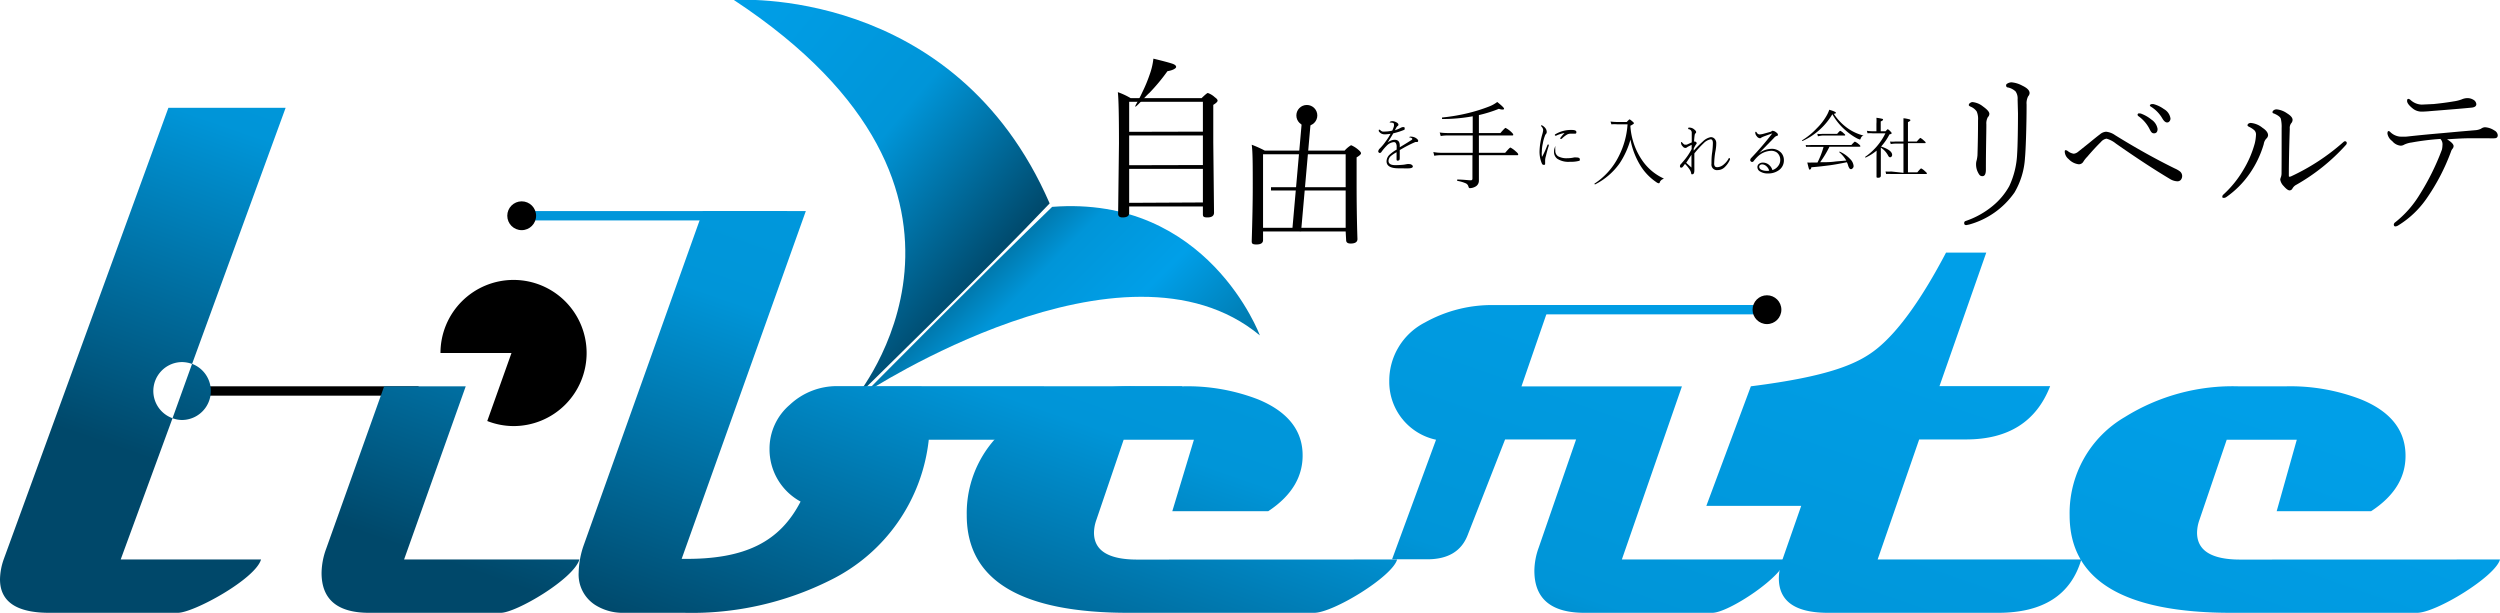 <svg id="レイヤー_1" data-name="レイヤー 1" xmlns="http://www.w3.org/2000/svg" xmlns:xlink="http://www.w3.org/1999/xlink" viewBox="0 0 267.21 65.5"><defs><style>.cls-1{fill:url(#新規グラデーションスウォッチ_1);}.cls-2{fill:url(#linear-gradient);}.cls-3{fill:url(#新規グラデーションスウォッチ_1-2);}.cls-4{fill:url(#新規グラデーションスウォッチ_1-3);}.cls-5{fill:url(#新規グラデーションスウォッチ_1-4);}.cls-6{fill:url(#新規グラデーションスウォッチ_1-5);}.cls-7{fill:url(#新規グラデーションスウォッチ_1-6);}.cls-8{fill:url(#新規グラデーションスウォッチ_1-7);}.cls-9{fill:url(#新規グラデーションスウォッチ_1-8);}.cls-10{fill:url(#新規グラデーションスウォッチ_1-9);}.cls-11{fill:url(#新規グラデーションスウォッチ_1-10);}</style><linearGradient id="新規グラデーションスウォッチ_1" x1="-74.92" y1="-368.72" x2="-54.41" y2="-334.59" gradientTransform="translate(265.23 329.69) rotate(-19.14)" gradientUnits="userSpaceOnUse"><stop offset="0" stop-color="#009fe8"/><stop offset="0.54" stop-color="#0095d8"/><stop offset="1" stop-color="#00486a"/></linearGradient><linearGradient id="linear-gradient" x1="233.58" y1="85.4" x2="248.29" y2="106.32" gradientTransform="matrix(0.17, -0.99, -0.99, -0.17, 167.86, 291.94)" gradientUnits="userSpaceOnUse"><stop offset="0" stop-color="#0079ad"/><stop offset="0.43" stop-color="#009fe8"/><stop offset="0.79" stop-color="#0095d8"/><stop offset="1" stop-color="#0071a2"/></linearGradient><linearGradient id="新規グラデーションスウォッチ_1-2" x1="73.96" y1="-14.5" x2="48.06" y2="60.18" gradientTransform="matrix(1, 0, 0, 1, 0, 0)" xlink:href="#新規グラデーションスウォッチ_1"/><linearGradient id="新規グラデーションスウォッチ_1-3" x1="112.09" y1="-1.28" x2="86.19" y2="73.4" gradientTransform="matrix(1, 0, 0, 1, 0, 0)" xlink:href="#新規グラデーションスウォッチ_1"/><linearGradient id="新規グラデーションスウォッチ_1-4" x1="142.63" y1="9.31" x2="116.73" y2="83.99" gradientTransform="matrix(1, 0, 0, 1, 0, 0)" xlink:href="#新規グラデーションスウォッチ_1"/><linearGradient id="新規グラデーションスウォッチ_1-5" x1="179.28" y1="22.02" x2="153.38" y2="96.7" gradientTransform="matrix(1, 0, 0, 1, 0, 0)" xlink:href="#新規グラデーションスウォッチ_1"/><linearGradient id="新規グラデーションスウォッチ_1-6" x1="210.75" y1="32.93" x2="184.85" y2="107.62" gradientTransform="matrix(1, 0, 0, 1, 0, 0)" xlink:href="#新規グラデーションスウォッチ_1"/><linearGradient id="新規グラデーションスウォッチ_1-7" x1="247.85" y1="45.8" x2="221.96" y2="120.48" gradientTransform="matrix(1, 0, 0, 1, 0, 0)" xlink:href="#新規グラデーションスウォッチ_1"/><linearGradient id="新規グラデーションスウォッチ_1-8" x1="43.56" y1="-25.04" x2="17.66" y2="49.64" gradientTransform="matrix(1, 0, 0, 1, 0, 0)" xlink:href="#新規グラデーションスウォッチ_1"/><linearGradient id="新規グラデーションスウォッチ_1-9" x1="82" y1="-11.71" x2="56.11" y2="62.97" gradientTransform="matrix(1, 0, 0, 1, 0, 0)" xlink:href="#新規グラデーションスウォッチ_1"/><linearGradient id="新規グラデーションスウォッチ_1-10" x1="179.47" y1="22.09" x2="153.57" y2="96.77" gradientTransform="matrix(1, 0, 0, 1, 0, 0)" xlink:href="#新規グラデーションスウォッチ_1"/></defs><path class="cls-1" d="M78.44,0S102-1.72,112.19,21.74c-6.63,7-20.8,20.81-20.8,20.81S109.81,20.67,78.44,0Z"/><path class="cls-2" d="M92.46,42s13.28-13.42,20-19.89c16.64-1.29,22.2,13.74,22.2,13.74C120.13,23.79,92.46,42,92.46,42Z"/><rect x="19.93" y="41.29" width="24.81" height="1"/><circle cx="139.68" cy="12.34" r="1.12"/><rect x="132.96" y="18.03" width="12.37" height="0.95" transform="translate(108.48 155.49) rotate(-84.96)"/><path class="cls-3" d="M61.93,59.8c-.62,2.09-6.77,5.7-8.41,5.7H39.46q-5.09,0-5.09-4.27a7.79,7.79,0,0,1,.5-2.6l6.19-17.34h8.72L43.19,59.8Z"/><path class="cls-4" d="M126.36,41.29Q124,47,118.5,47H99.27a19,19,0,0,1-10.5,15A33.06,33.06,0,0,1,73.14,65.5H66.66a5.5,5.5,0,0,1-3.06-.85,3.86,3.86,0,0,1-1.75-3.46,9.46,9.46,0,0,1,.57-3L75.13,22.56h11L72.86,59.73c6.91.12,10.54-1.92,12.71-6.12A6.35,6.35,0,0,1,82.25,48a6.16,6.16,0,0,1,2.16-4.73,7.35,7.35,0,0,1,5.14-2Z"/><path class="cls-5" d="M149.33,59.8c-.5,1.83-6.83,5.7-8.87,5.7H120.63q-17.3,0-17.3-10.43a11.88,11.88,0,0,1,5.91-10.5,21.83,21.83,0,0,1,12.11-3.28h5.16a20.93,20.93,0,0,1,7.94,1.39c3,1.23,4.63,3.11,4.77,5.63s-1.11,4.65-3.67,6.33H125.3L127.61,47H120.1l-2.92,8.58a4.23,4.23,0,0,0-.25,1.35q0,2.88,4.63,2.88Z"/><path class="cls-6" d="M190.8,59.8c0,1.67-6,5.7-7.79,5.7H169.37Q164,65.5,164,61a7.42,7.42,0,0,1,.46-2.46l4-11.57h-7.59l-4,10.22q-1,2.59-4.31,2.59h-3.77L153.49,47a6.32,6.32,0,0,1-5-6.2,7,7,0,0,1,3.81-6.33,14.68,14.68,0,0,1,7.55-1.86h5.77l-3,8.69h17.15L173.35,59.8Z"/><path class="cls-7" d="M222.46,59.8q-1.68,5.7-8.91,5.7H195.4c-3.52,0-5.27-1.23-5.27-3.7a5.89,5.89,0,0,1,.39-2l2-5.73H182.38l4.76-12.78c8.46-1.07,11.54-2.43,13.56-4.09Q204.12,34.38,208,27h4.3l-5,14.27h11.83q-2.21,5.7-9,5.7h-5L200.69,59.8Z"/><path class="cls-8" d="M267.21,59.8c-.5,1.83-6.83,5.7-8.87,5.7H238.51q-17.3,0-17.3-10.43a11.88,11.88,0,0,1,5.91-10.5,21.82,21.82,0,0,1,12.1-3.28h5.17a20.93,20.93,0,0,1,7.94,1.39q4.54,1.84,4.77,5.63t-3.67,6.33H243.34L245.49,47H238l-2.92,8.58a4.23,4.23,0,0,0-.25,1.35q0,2.88,4.63,2.88Z"/><path class="cls-9" d="M18.44,44.7a3.09,3.09,0,0,1,1-6,3.24,3.24,0,0,1,1.09.2l10-27.38H18L.39,59.8A6.83,6.83,0,0,0,0,61.91Q0,65.5,5.27,65.5H19c1.7,0,8.3-3.61,8.9-5.7h-15Zm1,.19a3.1,3.1,0,0,0,1.09-6L18.44,44.7A2.94,2.94,0,0,0,19.47,44.89Z"/><path d="M52.08,45a7.72,7.72,0,0,0,2.81.54,7.81,7.81,0,1,0-7.81-7.81h7.59Z"/><rect class="cls-10" x="55.76" y="22.56" width="28.37" height="1"/><rect class="cls-11" x="162.43" y="32.6" width="26.42" height="1"/><path d="M148.63,14.3a4.94,4.94,0,0,1-.59.06.78.78,0,0,1-.41-.09.76.76,0,0,1-.26-.25.16.16,0,0,1,0-.08c0-.06,0-.08.06-.08a.19.19,0,0,1,.1.05.53.53,0,0,0,.24.15,1,1,0,0,0,.27,0,3.26,3.26,0,0,0,.77-.1,2.87,2.87,0,0,0,.18-.47.82.82,0,0,0,0-.22c0-.12-.13-.17-.39-.17,0,0-.07,0-.07,0a.15.15,0,0,1,.07-.1.52.52,0,0,1,.23-.05.86.86,0,0,1,.37.1c.18.08.27.18.27.28a.14.14,0,0,1-.08.13.56.56,0,0,0-.16.2l-.14.26a3.07,3.07,0,0,0,.57-.23.72.72,0,0,1,.31-.11.28.28,0,0,1,.16.05.13.13,0,0,1,0,.1.12.12,0,0,1,0,.11.5.5,0,0,1-.15.08,7.18,7.18,0,0,1-1.06.33c-.25.43-.45.75-.61,1h0a1.2,1.2,0,0,1,.75-.31c.35,0,.53.18.55.55a2.36,2.36,0,0,1,0,.25c.59-.35,1-.61,1.28-.79a.12.12,0,0,0,.06-.1.08.08,0,0,0-.05-.08.48.48,0,0,0-.22-.08s-.05,0-.05,0,0-.06.08-.08a.44.44,0,0,1,.17,0,.94.94,0,0,1,.45.14c.17.11.25.21.25.3a.12.12,0,0,1-.12.13l-.18,0c-.33.14-.7.32-1.13.55l-.28.16-.26.15v.88c0,.16-.06.24-.17.24a.17.17,0,0,1-.12,0,.15.15,0,0,1-.05-.12c0-.07,0-.18,0-.35s0-.31,0-.42a3.58,3.58,0,0,0-.6.4.74.74,0,0,0-.26.52c0,.31.24.46.72.46a8.7,8.7,0,0,0,.93-.05l.34-.06a.84.84,0,0,1,.23,0,.43.43,0,0,1,.28.09.22.22,0,0,1,.1.16c0,.11-.12.18-.36.2s-.69,0-1.17,0c-.85,0-1.28-.25-1.28-.75a1,1,0,0,1,.36-.74,3.8,3.8,0,0,1,.72-.51v-.26a.78.78,0,0,0-.09-.44.25.25,0,0,0-.22-.1,1.24,1.24,0,0,0-.78.41,4.8,4.8,0,0,0-.55.66.21.21,0,0,1-.16.09.14.14,0,0,1-.12-.06.18.18,0,0,1-.05-.12.54.54,0,0,1,.18-.31,5.24,5.24,0,0,0,.62-.75A6.2,6.2,0,0,0,148.63,14.3Z"/><path d="M158.07,12.3v1.92h2.3c.31-.36.5-.55.55-.55a2.64,2.64,0,0,1,.58.41c.16.15.24.25.24.31s0,.09-.13.09h-3.54v1.85h2.81c.32-.37.5-.56.56-.56a2.47,2.47,0,0,1,.57.41c.17.14.26.25.26.32s0,.09-.13.09h-4.07c0,.64,0,1.28,0,1.92,0,.45,0,.72,0,.8a.71.71,0,0,1-.42.66,1.22,1.22,0,0,1-.56.14q-.1,0-.15-.21a.51.51,0,0,0-.31-.32,3.74,3.74,0,0,0-.88-.25s0,0,0-.07,0-.07,0-.07c.67,0,1.16.08,1.45.08a.16.16,0,0,0,.18-.18v-2.5H154a3.73,3.73,0,0,0-.7.06l-.1-.4a4.61,4.61,0,0,0,.8.08h3.41V14.48h-2.7a4,4,0,0,0-.72.06l-.11-.38a5.59,5.59,0,0,0,.83.06h2.7V12.43a18,18,0,0,1-3.28.29s0,0,0-.08,0-.07,0-.08a20.15,20.15,0,0,0,2.86-.49,17.65,17.65,0,0,0,2.18-.69,3.45,3.45,0,0,0,.86-.48c.49.39.73.63.73.71s-.06.1-.18.1a1.07,1.07,0,0,1-.37-.08A14,14,0,0,1,158.07,12.3Z"/><path d="M165.39,15.52s0-.07.08-.07.07,0,.07.05a.35.35,0,0,0,0,.07c-.14.43-.24.81-.31,1.12a1.74,1.74,0,0,0-.08.42l0,.35c0,.11,0,.16-.14.16s-.18-.07-.24-.22a3.28,3.28,0,0,1-.22-1.22,7.38,7.38,0,0,1,.3-1.84,2.32,2.32,0,0,0,.09-.44.57.57,0,0,0-.2-.39.12.12,0,0,1,0-.09s0-.06,0-.06.26.11.43.33a.67.67,0,0,1,.15.41.3.3,0,0,1-.09.23.51.51,0,0,0-.11.21,4,4,0,0,0-.22.81,3.82,3.82,0,0,0-.1.84,2,2,0,0,0,0,.48c0,.06,0,.09,0,.09s0,0,.05-.05C165.16,16.14,165.3,15.74,165.39,15.52Zm.85.09s0,0,0,.06v0a2.17,2.17,0,0,0,0,.41.69.69,0,0,0,.29.62,1.86,1.86,0,0,0,1,.21,3,3,0,0,0,.71-.08,1,1,0,0,1,.25,0c.25,0,.37.07.37.2s0,.15-.16.18a3.09,3.09,0,0,1-.87.08,2.19,2.19,0,0,1-1.38-.32.9.9,0,0,1-.35-.76,1.32,1.32,0,0,1,.12-.54A.06.06,0,0,1,166.24,15.61Zm1-1.4a.08.08,0,0,0,0,0h0a3.48,3.48,0,0,0-.91.29.12.12,0,0,1-.07,0s-.07,0-.07-.06,0-.07.07-.1a3.21,3.21,0,0,1,1.73-.45c.33,0,.5.07.5.23s-.07.17-.19.17l-.44,0a.75.75,0,0,0-.38.1,2.79,2.79,0,0,0-.56.45s-.06,0-.08,0-.07,0-.07,0a.12.12,0,0,1,0-.09A4.22,4.22,0,0,1,167.23,14.21Z"/><path d="M221.65,16.43a.88.88,0,0,0,.47-.21l1.19-.95c.45-.37.83-.68,1.14-.91a1.11,1.11,0,0,1,.66-.28,2,2,0,0,1,.95.36c2.24,1.39,4.38,2.58,6.4,3.57a2.66,2.66,0,0,1,.54.31.64.64,0,0,1,.08.92.49.49,0,0,1-.33.14,1.64,1.64,0,0,1-.83-.26q-2.5-1.49-5.77-3.78a2.77,2.77,0,0,0-1-.52,1,1,0,0,0-.6.36c-.39.38-.88.9-1.46,1.58a2.82,2.82,0,0,0-.4.5.56.56,0,0,1-.51.3A1.78,1.78,0,0,1,221.1,17a1.08,1.08,0,0,1-.41-.76c0-.13,0-.19.12-.19a.57.57,0,0,1,.22.11A1.32,1.32,0,0,0,221.65,16.43Zm7-4.3h.15a3.81,3.81,0,0,1,1.15.65,1.49,1.49,0,0,1,.66,1c0,.31-.13.47-.38.47s-.34-.18-.52-.54a3.77,3.77,0,0,0-1.14-1.29.22.22,0,0,1-.1-.16A.16.16,0,0,1,228.7,12.13Zm1.29-1a1.08,1.08,0,0,1,.25,0,3.38,3.38,0,0,1,1.1.53,1.38,1.38,0,0,1,.7,1,.45.45,0,0,1-.13.33.3.3,0,0,1-.23.1c-.17,0-.34-.14-.51-.43a3.63,3.63,0,0,0-1.27-1.29.16.16,0,0,1-.06-.15C229.84,11.19,229.89,11.13,230,11.13Z"/><path d="M241.13,14.4a.63.63,0,0,0-.19-.49,2.42,2.42,0,0,0-.52-.34c-.13-.06-.2-.12-.2-.18a.24.24,0,0,1,.11-.18.48.48,0,0,1,.24-.07,2.27,2.27,0,0,1,1.24.51c.41.27.61.54.61.81a.54.54,0,0,1-.19.36,1.07,1.07,0,0,0-.27.58,10.86,10.86,0,0,1-1.51,3.16,10,10,0,0,1-2.49,2.5.51.51,0,0,1-.24.09c-.13,0-.19,0-.19-.12a.3.3,0,0,1,.11-.23,11.32,11.32,0,0,0,2.12-2.61A11.08,11.08,0,0,0,241,15.32,4.74,4.74,0,0,0,241.13,14.4Zm2.74-.72a3.73,3.73,0,0,0-.09-1c-.07-.19-.33-.38-.76-.56-.09,0-.13-.09-.13-.14s.05-.14.15-.21a.53.53,0,0,1,.31-.08,2.34,2.34,0,0,1,1.11.43c.39.24.58.47.58.69a.56.56,0,0,1-.16.38.85.85,0,0,0-.14.57c-.07,2.08-.1,3.76-.1,5,0,.09,0,.13.08.13a.58.58,0,0,0,.2-.06,23,23,0,0,0,5.51-3.61c.09-.08.15-.12.19-.12a.18.18,0,0,1,.21.2.29.29,0,0,1-.08.18,21.19,21.19,0,0,1-5.4,4.32,1.05,1.05,0,0,0-.32.34.35.35,0,0,1-.31.21c-.15,0-.36-.15-.63-.46a1.27,1.27,0,0,1-.37-.7,1,1,0,0,1,.07-.25,1.23,1.23,0,0,0,.07-.44C243.87,17.45,243.87,15.84,243.87,13.68Z"/><path d="M260.84,14.85a26.79,26.79,0,0,0-3.07.38,2.61,2.61,0,0,0-.8.23.71.71,0,0,1-.39.11,1.32,1.32,0,0,1-.89-.49,1.25,1.25,0,0,1-.51-.8q0-.27.12-.27a.27.27,0,0,1,.14.06,1.73,1.73,0,0,0,1.05.53,6.75,6.75,0,0,0,.75,0c.89-.1,2.15-.23,3.8-.37l1.85-.17,1.63-.14a1.73,1.73,0,0,0,.66-.16.77.77,0,0,1,.42-.16,2,2,0,0,1,1,.34.64.64,0,0,1,.37.51q0,.33-.36.33a4.93,4.93,0,0,1-.56,0l-.55,0c-.27,0-.53,0-.81,0s-.54,0-.8,0c-.63,0-1.41.05-2.34.11.47.29.7.53.7.73a.48.48,0,0,1-.09.25.91.91,0,0,0-.19.34,22.18,22.18,0,0,1-2.65,5.07,10.09,10.09,0,0,1-3,2.82.63.63,0,0,1-.29.1c-.11,0-.17-.07-.17-.2a.33.33,0,0,1,.15-.24,11.06,11.06,0,0,0,2.6-2.94A26.07,26.07,0,0,0,261,16a2.23,2.23,0,0,0,.06-.47A.83.83,0,0,0,260.84,14.85Zm-2-3.67,1.28-.06c.78-.08,1.48-.17,2.11-.28a4.19,4.19,0,0,0,.87-.21,1.57,1.57,0,0,1,.56-.14,1.2,1.2,0,0,1,.68.16.6.6,0,0,1,.34.48c0,.21-.16.33-.47.37-1,.1-2.47.22-4.37.37q-.64.06-1,.06a1.49,1.49,0,0,1-1-.37c-.38-.31-.56-.57-.56-.77s.06-.22.17-.22a.51.51,0,0,1,.2.12A1.85,1.85,0,0,0,258.85,11.18Z"/><path d="M128.57,22.07h-7.88v.7c0,.32-.24.47-.71.47-.31,0-.47-.13-.47-.39l.09-7.51q0-4.42-.12-5.49a7.73,7.73,0,0,1,1.37.64h7.58c.38-.37.6-.55.67-.55a2.12,2.12,0,0,1,.75.46c.19.13.29.25.29.36s-.15.26-.46.45v4l.08,7.52c0,.34-.24.51-.71.51s-.48-.13-.48-.4Zm0-8V10.88h-7.88v3.21Zm0,3.57V14.48h-7.88v3.18Zm0,4V18.05h-7.88v3.63Z"/><path d="M143.83,24.74H135v.92c0,.31-.23.47-.71.47s-.5-.13-.5-.38c.07-2.24.11-4.16.11-5.74,0-2.27,0-3.78-.11-4.54a11.79,11.79,0,0,1,1.4.63h8.53a2.8,2.8,0,0,1,.69-.58,2.9,2.9,0,0,1,.79.5q.27.23.27.36c0,.11-.16.26-.47.44v2.8q0,3.28.09,5.93c0,.32-.25.48-.73.48-.32,0-.48-.12-.48-.37Zm0-.39V16.49H135v7.86Z"/><path d="M121.42,11.17c.47-.84.67-1.3.67-1.3A15.36,15.36,0,0,0,122.87,8a7.25,7.25,0,0,0,.41-1.73c1,.24,1.67.42,2,.53s.43.23.43.36-.31.35-.93.45a20,20,0,0,1-1.92,2.31C122.33,10.38,121,12,121.42,11.17Z"/><rect x="135.85" y="20.01" width="8.53" height="0.35"/><path d="M215.65,10.62a1.31,1.31,0,0,0-.22-.85,1.74,1.74,0,0,0-.8-.42c-.14,0-.21-.1-.21-.22s.07-.17.21-.24A.86.86,0,0,1,215,8.8a2.9,2.9,0,0,1,1.14.35c.53.25.79.51.79.8a.54.54,0,0,1-.15.34,1.59,1.59,0,0,0-.17.87c0,2.39-.1,5.05-.17,5.68a8.26,8.26,0,0,1-1.12,3.73A8.74,8.74,0,0,1,210.47,24l-.3.06c-.16,0-.23-.07-.23-.22a.21.21,0,0,1,.16-.22A9.1,9.1,0,0,0,213,22a7.32,7.32,0,0,0,1.76-2.11,9,9,0,0,0,.84-3.45c.06-.82.09-3,.09-4.3Zm-4.23,2.24a2,2,0,0,0-.14-.94,1.43,1.43,0,0,0-.63-.51c-.14-.06-.22-.12-.22-.19a.3.3,0,0,1,.17-.23.42.42,0,0,1,.22-.08,2.11,2.11,0,0,1,1.13.47c.45.32.68.58.68.79a.49.49,0,0,1-.16.35,1.38,1.38,0,0,0-.16.77c0,1-.05,2.65-.05,4.83,0,.47-.12.71-.37.71s-.34-.14-.48-.41a1.87,1.87,0,0,1-.2-.85,1.39,1.39,0,0,1,.07-.46,3.89,3.89,0,0,0,.08-.51C211.4,15.34,211.42,14.09,211.42,12.86Z"/><path d="M170.49,19.71h0s-.07,0-.07-.08l0,0a7.43,7.43,0,0,0,2.6-2.93,8.77,8.77,0,0,0,.94-3.41h-1.08a4,4,0,0,0-.65,0l-.09-.3a6.42,6.42,0,0,0,.73.05h1c.18-.19.27-.28.3-.28s.14.07.31.22.16.16.16.2-.13.14-.38.26a7.27,7.27,0,0,0,1.4,3.89,5.62,5.62,0,0,0,2.17,1.75s0,0,0,0a0,0,0,0,1-.05.05.59.59,0,0,0-.38.36c0,.07-.07.1-.11.1a.61.61,0,0,1-.27-.13,5.8,5.8,0,0,1-1.75-1.87,8.16,8.16,0,0,1-1-2.67,9,9,0,0,1-1.14,2.51A7.17,7.17,0,0,1,170.49,19.71Z"/><path d="M181.1,16.4c0,.49,0,.93,0,1.34,0,0,0,.12,0,.24a1.62,1.62,0,0,1,0,.21c0,.29-.07.44-.22.44s-.1-.05-.12-.13a1.08,1.08,0,0,0-.17-.39,3.9,3.9,0,0,0-.49-.59,1.89,1.89,0,0,0-.14.19l-.1.12a.21.21,0,0,1-.16.09c-.09,0-.14-.05-.14-.16a.33.33,0,0,1,.12-.24l.24-.28a6.23,6.23,0,0,0,.89-1.31s0-.19,0-.45c-.23.12-.39.19-.46.24l-.12.08a.25.25,0,0,1-.15,0c-.07,0-.16-.06-.25-.18a.49.49,0,0,1-.15-.33c0-.07,0-.11.06-.11s0,0,.07.07.18.21.27.21l.21,0,.53-.24c0-.36,0-.69,0-1a.38.38,0,0,0-.3-.41c-.05,0-.08,0-.08-.09s.06-.08.18-.08a.79.79,0,0,1,.46.19c.14.11.21.2.21.28a.15.15,0,0,1-.06.13.35.35,0,0,0-.1.22,6.56,6.56,0,0,0-.06.67l.1,0a.24.24,0,0,1,.13.07.21.21,0,0,1,.05.11.17.17,0,0,1-.06.11,2.47,2.47,0,0,0-.26.47v.21a12.29,12.29,0,0,1,1-1,1.6,1.6,0,0,1,.82-.44.54.54,0,0,1,.47.24.64.64,0,0,1,.12.38c0,.15,0,.48-.11,1a9,9,0,0,0-.11,1.17.51.51,0,0,0,.09.35.38.38,0,0,0,.26.07,1.11,1.11,0,0,0,.67-.29,2.18,2.18,0,0,0,.5-.59c0-.06.06-.09.08-.09s.09,0,.09.08l0,.06a2.46,2.46,0,0,1-.57.83,1.08,1.08,0,0,1-.74.31.59.59,0,0,1-.67-.68c0-.36,0-.77.08-1.26a8.56,8.56,0,0,0,.07-.94c0-.27-.08-.41-.24-.41a1.43,1.43,0,0,0-.75.42A9.9,9.9,0,0,0,181.1,16.4Zm-.87,1,.56.51h0a0,0,0,0,0,0,0V16.54Z"/><path d="M189.44,18.18a1.2,1.2,0,0,0,.64-.47,1,1,0,0,0,.2-.59,1,1,0,0,0-.35-.81,1,1,0,0,0-.62-.19,2.19,2.19,0,0,0-1.46.63,4,4,0,0,0-.43.49.18.18,0,0,1-.15.07.17.17,0,0,1-.14-.07.16.16,0,0,1-.06-.13.39.39,0,0,1,.12-.24,31.87,31.87,0,0,0,2.24-2.61l0,0s0,0,0,0h0q-.5.17-1,.36l-.16.08a.28.28,0,0,1-.15.08.48.48,0,0,1-.35-.22.59.59,0,0,1-.16-.37c0-.06,0-.1.05-.1s.07,0,.11.09a.39.39,0,0,0,.29.19,2.06,2.06,0,0,0,.35-.05l.83-.23a.26.26,0,0,0,.15-.1.21.21,0,0,1,.13,0,.56.56,0,0,1,.3.14c.14.09.21.18.21.26s0,.11-.11.13a.66.66,0,0,0-.31.22L188,16.39h0a2.3,2.3,0,0,1,1.29-.48,1.36,1.36,0,0,1,1.11.44,1.19,1.19,0,0,1,.27.78,1.27,1.27,0,0,1-.58,1.09,1.89,1.89,0,0,1-1.09.32,1.54,1.54,0,0,1-.89-.22.53.53,0,0,1-.27-.45.42.42,0,0,1,.19-.37.61.61,0,0,1,.39-.12,1,1,0,0,1,.75.33A1.08,1.08,0,0,1,189.44,18.18Zm-.34.06a1,1,0,0,0-.33-.5.69.69,0,0,0-.41-.17.36.36,0,0,0-.26.09.24.24,0,0,0-.07.18.36.36,0,0,0,.22.3,1.34,1.34,0,0,0,.62.12A.69.69,0,0,0,189.1,18.24Z"/><path d="M195.85,12.21a7.18,7.18,0,0,1-3.19,2.86h0s-.05,0-.05-.07l0,0a7.6,7.6,0,0,0,1.59-1.3,6.26,6.26,0,0,0,1-1.28,3.5,3.5,0,0,0,.32-.69c.47.14.71.25.71.32s-.07.09-.22.12a5.74,5.74,0,0,0,1.55,1.59,5.07,5.07,0,0,0,1.63.73s0,0,0,0,0,0,0,0a.35.35,0,0,0-.19.1.61.61,0,0,0-.13.23c0,.06-.05.09-.1.09l-.25-.1a6.31,6.31,0,0,1-1.26-.88A6.38,6.38,0,0,1,195.85,12.21Zm1.55,5.13c-.73.15-1.37.27-1.93.34s-1.11.14-1.87.2c0,.17-.11.25-.17.25s-.07-.05-.1-.14-.08-.3-.16-.62a4.7,4.7,0,0,0,.53,0h.56a9.07,9.07,0,0,0,.65-1.67h-1.38a3.2,3.2,0,0,0-.49,0L193,15.5a3.43,3.43,0,0,0,.56,0h4.32c.22-.24.34-.36.38-.36a1.49,1.49,0,0,1,.41.27c.12.09.17.16.17.21s0,.06-.09.06h-3.21a10.76,10.76,0,0,1-1,1.66c.56,0,1.11,0,1.65-.08l1.15-.1a3.43,3.43,0,0,0-.76-.9s0,0,0,0,0-.05.06-.05h0a3.28,3.28,0,0,1,1.11.79,1.17,1.17,0,0,1,.37.74A.31.31,0,0,1,198,18a.18.18,0,0,1-.16.08.18.18,0,0,1-.15-.07,1.07,1.07,0,0,1-.14-.27C197.51,17.58,197.46,17.46,197.4,17.34Zm-3.09-2.77-.07-.26a3.08,3.08,0,0,0,.53,0h1.59q.28-.33.33-.33a1.18,1.18,0,0,1,.37.27c.11.08.16.14.16.18s0,.06-.1.06h-2.35A3,3,0,0,0,194.31,14.57Z"/><path d="M200.58,16.1a5.3,5.3,0,0,1-1.17.74h0s-.06,0-.06-.07,0,0,0,0a6.57,6.57,0,0,0,2.17-2.52h-1.37a2.7,2.7,0,0,0-.54,0l-.07-.27a4.07,4.07,0,0,0,.61.05h.41v-.79a4.82,4.82,0,0,0,0-.65,4.32,4.32,0,0,1,.62.11c.06,0,.09.06.09.1s-.08.11-.25.18v1.05h.52c.13-.15.21-.22.24-.22a1.29,1.29,0,0,1,.29.25q.12.12.12.18c0,.05-.08.09-.24.13a5.91,5.91,0,0,1-.89,1.29c.78.26,1.18.56,1.18.9a.26.26,0,0,1-.08.19.18.18,0,0,1-.14.06c-.08,0-.16-.07-.22-.2a2.23,2.23,0,0,0-.77-.83v3c0,.15-.1.22-.29.22s-.17-.06-.17-.18V18.6c0-.52,0-1.09,0-1.72C200.57,16.53,200.58,16.27,200.58,16.1Zm2.87,2.37V15.35h-.87a3.25,3.25,0,0,0-.49.05l-.08-.27a3.43,3.43,0,0,0,.56,0h.88v-.83c0-.87,0-1.42,0-1.66a3.12,3.12,0,0,1,.64.12c.07,0,.1.06.1.1s-.09.12-.26.19v2.08h.94c.23-.26.35-.39.39-.39a1.81,1.81,0,0,1,.39.3c.12.09.17.16.17.2s0,.06-.09.06h-1.8v3.12h1c.23-.28.37-.42.41-.42a1.52,1.52,0,0,1,.42.31c.12.1.19.17.19.22s0,.07-.1.07h-3.7a3.84,3.84,0,0,0-.55,0l-.07-.27a4.07,4.07,0,0,0,.61,0Z"/><circle cx="55.76" cy="23.06" r="1.54"/><circle cx="188.86" cy="33.1" r="1.54"/></svg>